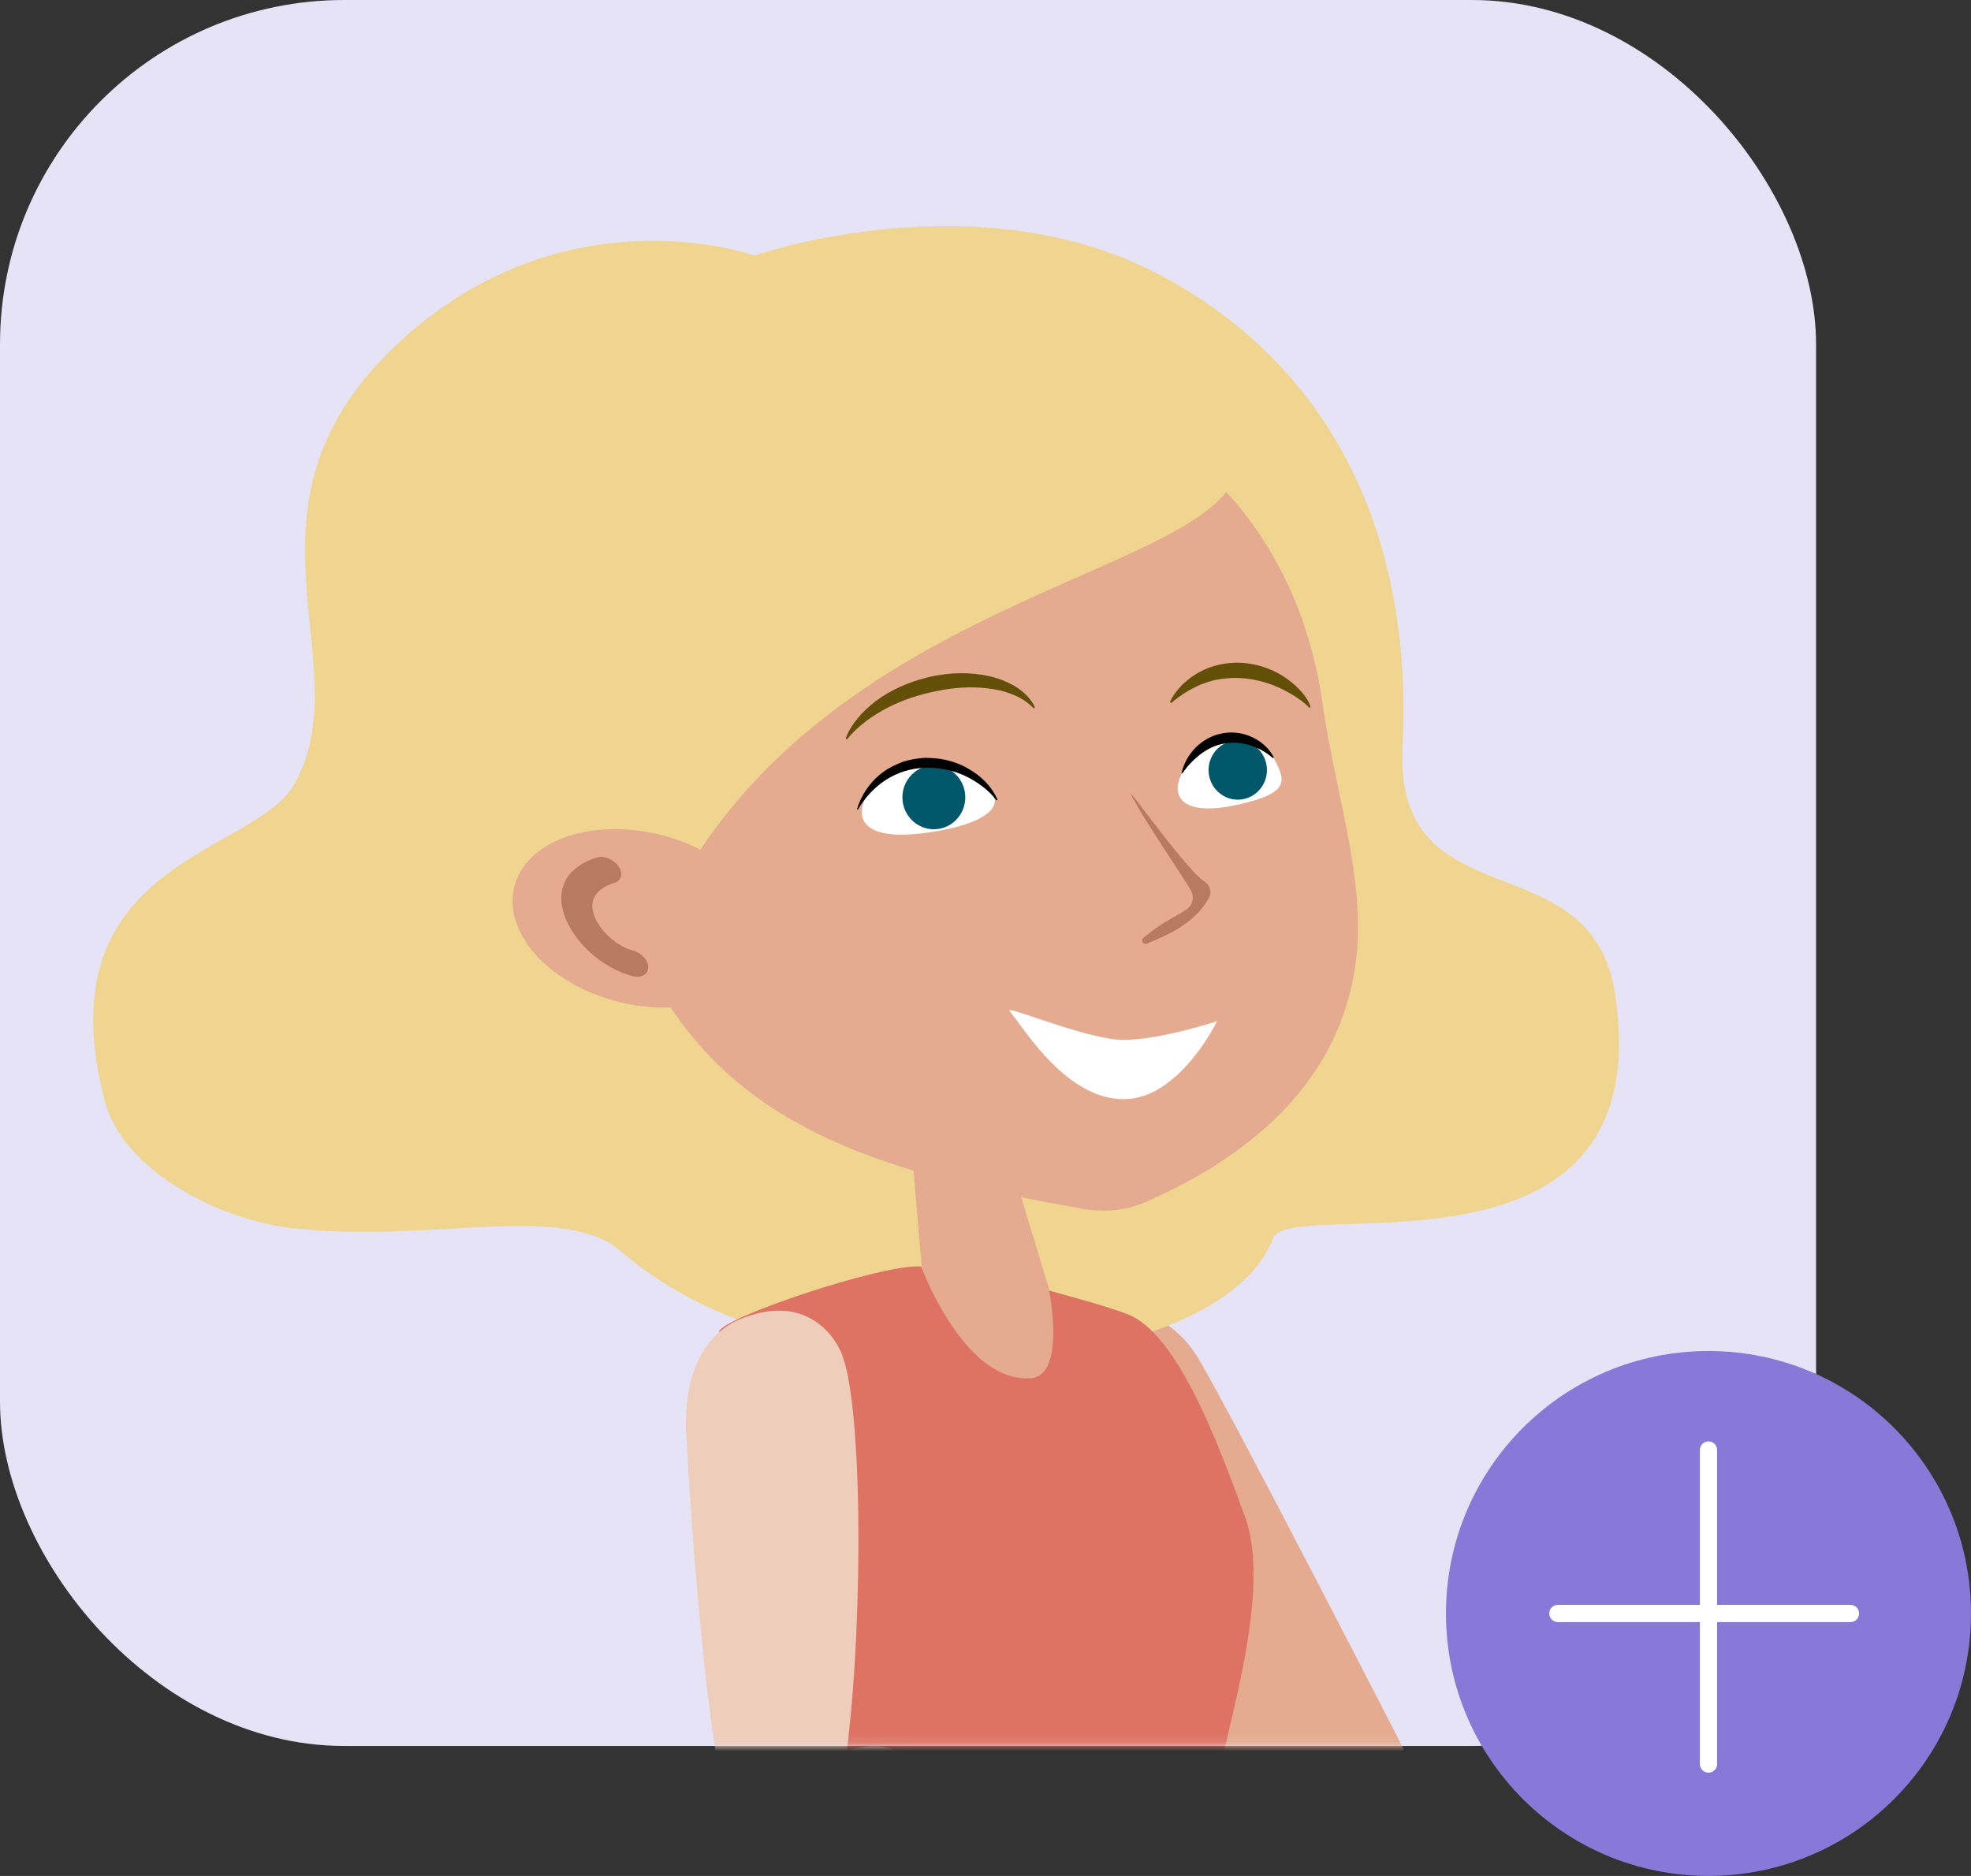 <?xml version="1.0" encoding="UTF-8"?> <svg xmlns="http://www.w3.org/2000/svg" width="229" height="218" viewBox="0 0 229 218" fill="none"><rect x="0" y="0" width="229" height="218" fill="#333333" stroke="none"/> <rect width="211" height="202.898" rx="40" fill="#E6E3F7"></rect> <mask id="mask0_803_1703" style="mask-type:alpha" maskUnits="userSpaceOnUse" x="0" y="-1" width="211" height="204"> <rect width="211" height="202.898" transform="matrix(-1 0 0 1 211 -0.002)" fill="#C4C4C4"></rect> </mask> <g mask="url(#mask0_803_1703)"> <path d="M72.247 64.111C70.201 62.538 67.746 61.766 64.853 61.766C58.657 61.766 55.384 65.18 55.384 69.99C55.384 72.78 56.699 75.601 59.388 78.421C62.807 82.073 65.262 83.884 66.811 83.884C68.301 83.884 69.412 82.667 69.412 81.242C69.412 79.935 68.214 78.659 66.168 76.758C66.022 76.61 65.905 76.491 65.817 76.432C63.508 74.265 62.778 73.047 62.778 71.563C62.778 69.722 64.005 68.683 65.788 68.683C66.606 68.683 67.571 68.861 68.71 69.247C69.85 69.603 70.669 69.811 71.165 69.811C72.451 69.811 73.913 68.713 73.913 66.842C73.883 65.863 73.328 64.942 72.247 64.111ZM65.993 94.958C68.769 94.958 70.639 92.82 70.639 90.237C70.639 88.011 68.769 85.873 65.993 85.873C63.567 85.873 61.696 88.011 61.696 90.237C61.726 92.791 63.508 94.958 65.993 94.958Z" fill="white"></path> <path d="M124.122 179.093V263.38C124.122 264.33 124.881 265.102 125.817 265.102H177.253C182.456 265.102 186.664 269.378 186.664 274.662C186.664 279.947 182.456 284.222 177.253 284.222H124.122H114.711C109.509 284.222 105.3 279.947 105.3 274.662V265.102V179.064C105.3 173.779 109.509 169.504 114.711 169.504C119.913 169.534 124.122 173.809 124.122 179.093Z" fill="#474747"></path> <path d="M122.736 171.618C127.714 183.858 151.07 218.581 155.638 219.796L163.618 204.303C163.618 204.303 142.989 164.075 139.181 157.78C132.588 146.866 114.574 151.653 122.736 171.618Z" fill="#E5AB91"></path> <path d="M162.963 86.822C164.132 63.932 155.978 43.298 134.935 32.046C113.63 20.616 87.678 29.701 87.678 29.701C87.678 29.701 65.204 21.684 45.71 40.418C26.188 59.152 41.998 77.144 34.224 91.097C29.607 99.351 4.853 99.974 12.159 127.912C14.264 135.957 25.282 141.836 34.458 142.786C50.62 144.448 65.437 139.639 72.159 145.428C94.283 164.577 141.774 160.183 147.912 143.884C149.811 138.837 193.065 150.772 187.629 115.442C184.911 97.51 161.94 107.278 162.963 86.822Z" fill="#EFD590"></path> <path d="M121.931 150.002L107.055 147.211L101.473 154.752L113.339 179.453L130.786 164.401L121.931 150.002Z" fill="#E5AB91"></path> <path d="M141.219 209.562C140.956 204.871 148.438 185.573 144.493 175.835C141.629 168.027 136.836 154.904 130.961 152.707C128.185 151.668 125.35 150.956 121.901 149.976C121.901 149.976 123.86 159.833 119.797 160.159C111.994 160.783 107.026 147.185 107.026 147.185C102.817 146.77 83.528 153.212 83.528 154.815C83.587 167.433 93.67 185.811 96.943 199.438C98.229 214.164 93.173 231.769 93.173 233.461C93.173 233.461 124.21 242.338 142.622 232.036C143.031 230.641 141.57 216.064 141.219 209.562Z" fill="#DE7364"></path> <path d="M118.189 137.653L106.119 135.812L107.083 147.213C107.083 147.213 109.392 152.379 112.081 152.735L121.959 150.004L118.189 137.653Z" fill="#E5AB91"></path> <path d="M70.874 102.052C79.174 127.614 94.809 135.096 125.964 140.499C128.506 140.944 131.107 140.618 133.445 139.549C142.242 135.6 155.744 127.555 157.586 111.285C158.638 101.933 155.131 92.195 153.64 81.626C149.782 54.579 126.227 37.33 90.952 43.238C62.603 48.018 62.252 75.48 70.874 102.052Z" fill="#E5AB91"></path> <path d="M139.934 102.437C140.606 102.853 140.84 103.744 140.43 104.397C138.823 107.188 136.163 108.464 133.27 109.652C132.861 109.83 132.51 109.296 132.832 108.999C135.754 106.505 137.859 106.119 138.385 105.109C138.648 104.605 138.648 104.011 138.385 103.506C137.771 102.348 132.218 94.243 131.4 92.284C131.166 91.631 137.946 101.22 139.934 102.437Z" fill="#B77A62"></path> <path d="M117.313 117.491C116.67 116.69 126.315 120.846 130.552 120.846C134.79 120.846 141.395 118.679 141.395 118.679C141.395 118.679 137.04 127.734 130.552 127.734C124.035 127.734 119.242 119.956 117.313 117.491Z" fill="white"></path> <path d="M120.236 82.189C119.797 81.179 118.921 80.378 117.985 79.784C117.021 79.22 115.969 78.804 114.888 78.567C112.725 78.092 110.533 78.151 108.429 78.567C106.325 79.012 104.279 79.784 102.467 80.972C101.561 81.565 100.713 82.278 99.983 83.079C99.252 83.911 98.609 84.802 98.258 85.811L98.404 85.93C99.047 85.128 99.778 84.445 100.567 83.851C101.356 83.228 102.233 82.723 103.11 82.248C104.893 81.328 106.821 80.704 108.779 80.318C110.738 79.903 112.754 79.754 114.741 79.992C115.735 80.111 116.729 80.318 117.635 80.704C118.57 81.061 119.418 81.595 120.119 82.337L120.236 82.189Z" fill="#634F07"></path> <path d="M152.266 82.187C152.178 81.742 151.945 81.385 151.711 81.029C151.477 80.673 151.214 80.376 150.922 80.079C150.366 79.485 149.694 78.981 149.022 78.535C147.619 77.674 145.983 77.14 144.288 77.021C142.592 76.932 140.839 77.288 139.378 78.09C139.202 78.179 138.998 78.298 138.822 78.417C138.647 78.535 138.472 78.654 138.296 78.773C137.975 79.04 137.653 79.278 137.361 79.574C136.777 80.168 136.28 80.821 135.929 81.564L136.046 81.712C136.631 81.237 137.215 80.792 137.858 80.406C138.179 80.198 138.501 80.049 138.822 79.871C138.998 79.782 139.173 79.723 139.319 79.634C139.495 79.545 139.67 79.485 139.845 79.426C140.547 79.159 141.248 78.981 141.979 78.892C142.709 78.802 143.44 78.743 144.171 78.802C145.632 78.892 147.093 79.248 148.438 79.842C149.11 80.138 149.782 80.495 150.396 80.881C150.717 81.089 151.009 81.296 151.302 81.504C151.594 81.742 151.886 81.979 152.091 82.246L152.266 82.187Z" fill="#634F07"></path> <path d="M74.381 112.95C89.169 69.931 139.875 67.852 143.762 54.819C137.244 39.173 98.199 32.819 78.56 40.063C58.891 47.337 60.089 93.236 74.381 112.95Z" fill="#EFD590"></path> <path d="M134.961 207.957C135.869 200.538 100.863 224.14 100.863 224.14C99.582 221.476 113.76 199.497 98.399 203.39C100.398 187.237 100.186 161.692 97.57 156.853C97.57 156.853 94.635 149.837 86.112 153.245C78.521 156.303 79.755 167.032 79.755 167.032C79.755 167.032 82.159 215.255 87.609 218.313C96.122 223.083 126.794 209.082 134.961 207.957Z" fill="#EFCDBB"></path> <path d="M113.952 91.248C111.234 88.903 104.717 87.864 101.882 90.892C99.018 93.92 98.93 97.869 107.201 96.829C115.472 95.82 117.401 92.97 113.952 91.248Z" fill="white"></path> <path d="M105.916 95.28C104.489 93.831 104.489 91.481 105.916 90.032C107.343 88.583 109.656 88.583 111.082 90.032C112.509 91.481 112.509 93.831 111.082 95.28C109.656 96.73 107.343 96.73 105.916 95.28Z" fill="#00576A"></path> <path d="M115.911 92.969C115.238 91.395 113.953 90.119 112.433 89.288C111.673 88.842 110.855 88.545 110.007 88.338C109.16 88.13 108.283 88.07 107.377 88.07C106.5 88.13 105.623 88.278 104.776 88.575C103.957 88.902 103.139 89.288 102.438 89.852C101.035 90.921 100.041 92.435 99.574 94.038L99.661 94.097C100.48 92.702 101.59 91.485 102.935 90.624C104.279 89.763 105.828 89.288 107.406 89.228C108.984 89.169 110.592 89.466 112.024 90.119C112.754 90.445 113.427 90.861 114.069 91.336C114.712 91.811 115.297 92.375 115.765 92.999L115.911 92.969Z" fill="black"></path> <path d="M147.942 88.039C145.224 85.694 141.366 85.189 138.502 88.247C135.638 91.275 135.842 95.343 143.996 93.472C149.607 92.166 149.578 90.919 147.942 88.039Z" fill="white"></path> <path d="M142.511 92.667C140.781 91.939 139.96 89.924 140.677 88.167C141.393 86.41 143.376 85.575 145.106 86.303C146.836 87.031 147.657 89.046 146.941 90.803C146.224 92.56 144.241 93.395 142.511 92.667Z" fill="#00576A"></path> <path d="M148 88.01C147.474 87 146.598 86.199 145.546 85.694C144.493 85.189 143.237 84.982 142.039 85.219C140.84 85.427 139.73 86.05 138.911 86.882C138.093 87.713 137.538 88.722 137.275 89.821L137.362 89.88L137.83 89.257C137.918 89.168 137.976 89.049 138.064 88.96L138.327 88.693C138.678 88.307 139.058 87.98 139.467 87.654C140.285 87.03 141.22 86.585 142.243 86.407C143.237 86.199 144.289 86.318 145.253 86.615C145.487 86.704 145.75 86.763 145.955 86.882L146.305 87.03L146.627 87.208C147.095 87.446 147.504 87.772 147.884 88.099L148 88.01Z" fill="black"></path> <path d="M82.213 99.203C89.081 103.152 91.098 109.713 86.743 113.869C82.359 118.026 73.241 118.174 66.373 114.226C59.505 110.277 57.488 103.716 61.843 99.559C66.198 95.433 75.316 95.254 82.213 99.203Z" fill="#E5AB91"></path> <path d="M70.114 99.59C69.851 99.56 69.588 99.56 69.354 99.649C65.935 100.689 64.502 103.182 65.555 106.3C66.636 109.506 69.968 112.505 73.504 113.425C74.498 113.692 75.316 113.247 75.316 112.416C75.316 111.584 74.527 110.723 73.533 110.456C71.604 109.951 69.617 108.111 69.003 106.3C68.419 104.548 69.266 103.242 71.4 102.589C72.218 102.351 72.423 101.46 71.867 100.659C71.429 100.095 70.757 99.679 70.114 99.59Z" fill="#B77A62"></path> </g> <circle cx="198.5" cy="187.5" r="30.5" fill="#8878D7"></circle> <path d="M198.5 168.5V205M181 187.5H215" stroke="white" stroke-width="2" stroke-linecap="round"></path> </svg> 